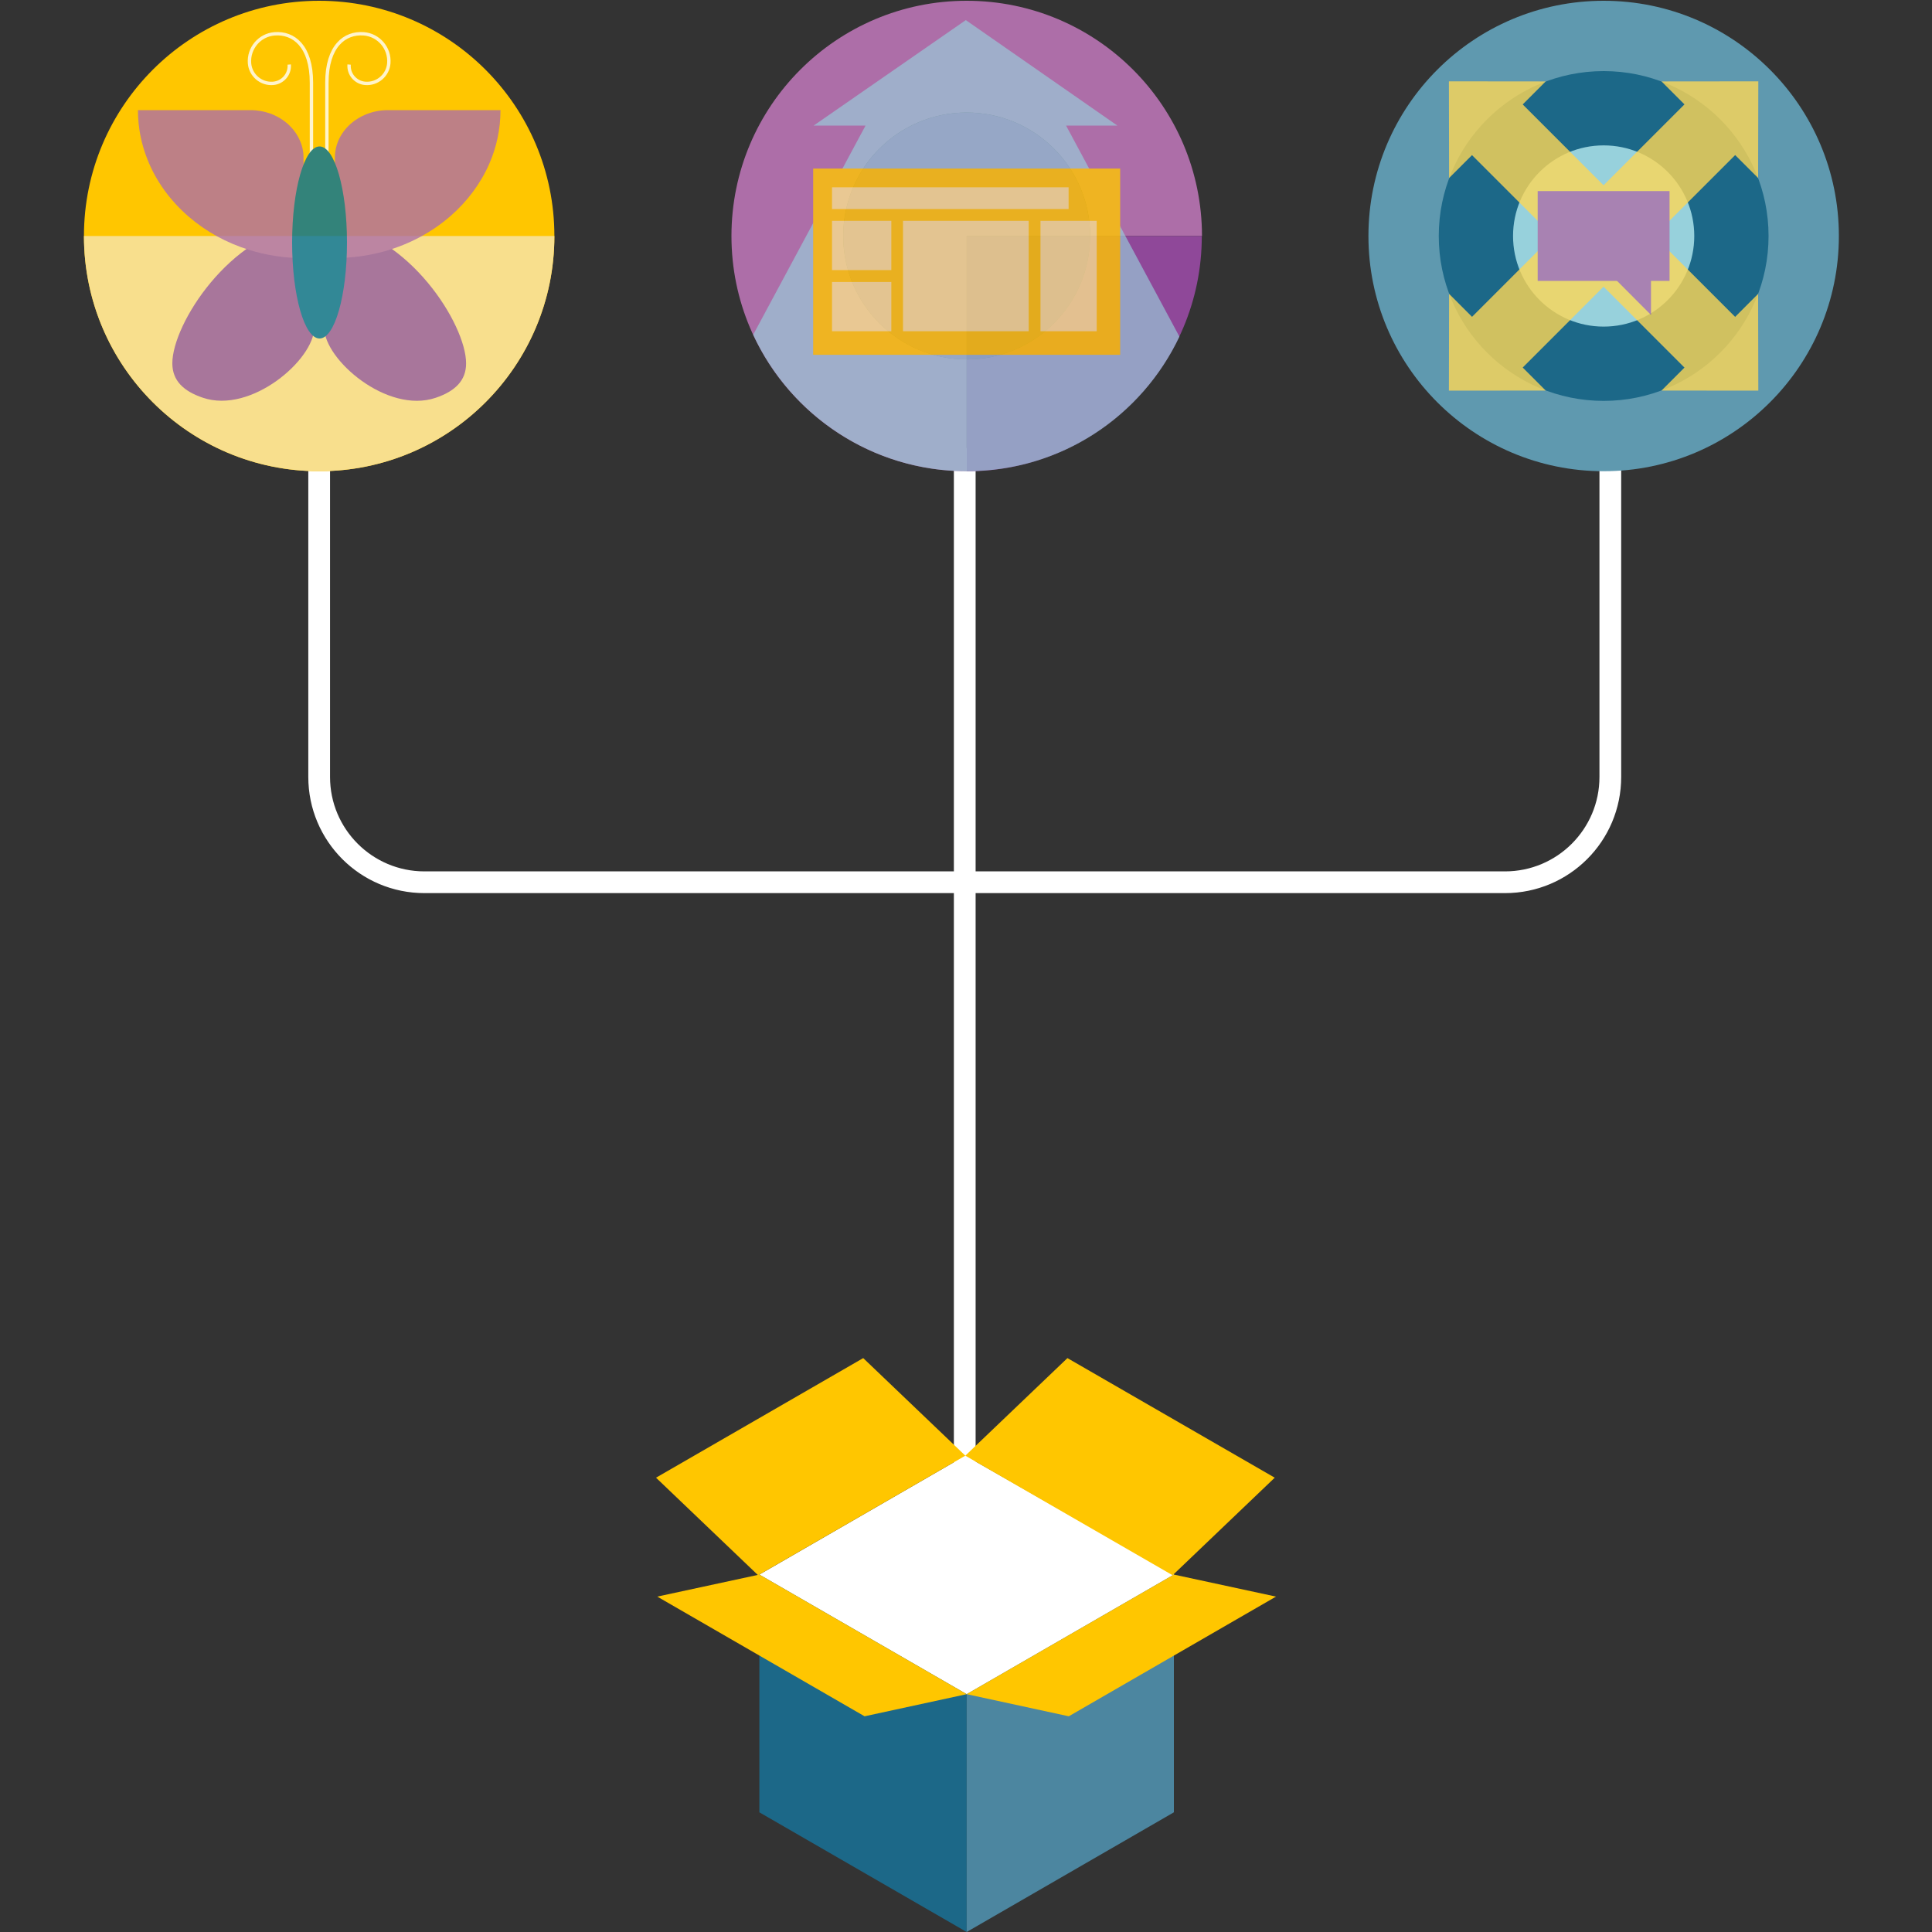 <svg xmlns="http://www.w3.org/2000/svg" id="create_your_own_experience" viewBox="0 0 200 200"><rect x="0" y="0" width="200" height="200" fill="#333333" stroke="none"/><defs><style>.cls-1{fill:#f8df8d;}.cls-2{fill:#007299;}.cls-3{fill:#fdd756;}.cls-4{fill:#fff;}.cls-5{fill:#ffc600;}.cls-6{fill:#744091;}.cls-7,.cls-8{fill:#97d1dc;}.cls-9{fill:#935b9f;}.cls-10{fill:#8f4899;}.cls-11{fill:#ad6ea8;}.cls-12{fill:#1c6888;}.cls-13{fill:#5f99af;}.cls-14{fill:#4c86a0;}.cls-15{stroke-miterlimit:10;stroke-width:.35px;}.cls-15,.cls-16{fill:none;stroke:#fff;}.cls-17,.cls-8{opacity:.8;}.cls-16{stroke-linecap:round;stroke-linejoin:round;stroke-width:2.25px;}</style></defs><g><path class="cls-16" d="m166.7,47.49v32.94c0,6.02-4.88,10.9-10.9,10.9h-55.94"></path><path class="cls-16" d="m33.04,47.49v32.94c0,6.02,4.88,10.9,10.9,10.9h55.94"></path><line class="cls-16" x1="99.87" y1="47.49" x2="99.87" y2="91.33"></line><line class="cls-16" x1="99.87" y1="91.33" x2="99.87" y2="158.59"></line></g><g><polygon class="cls-12" points="100.07 175.38 78.61 163 78.61 187.61 100.07 200 100.07 175.38"></polygon><polygon class="cls-14" points="121.52 163 100.07 175.38 100.07 200 121.52 187.61 121.52 163"></polygon><polygon class="cls-4" points="121.52 163 99.93 150.69 78.61 163 100.07 175.38 121.52 163"></polygon><polygon class="cls-5" points="132.09 165.28 121.52 163 100.07 175.38 110.64 177.67 132.09 165.28"></polygon><polygon class="cls-5" points="68.04 165.28 78.61 163 100.07 175.38 89.5 177.67 68.04 165.28"></polygon><polygon class="cls-5" points="131.96 152.97 121.39 163.07 99.93 150.69 110.5 140.59 131.96 152.97"></polygon><polygon class="cls-5" points="67.91 152.97 78.48 163.07 99.93 150.69 89.36 140.59 67.91 152.97"></polygon></g><g><g><circle class="cls-5" cx="33.04" cy="24.43" r="24.35"></circle><path class="cls-1" d="m33.04,48.78c13.45,0,24.35-10.9,24.35-24.35H8.69c0,13.45,10.9,24.35,24.35,24.35Z"></path></g><g class="cls-17"><path class="cls-9" d="m32.52,23.64c0-.25-.46-.44-.94-.38-7.74.94-13.74,10.27-13.74,14.35,0,1.8,1.17,2.89,3.15,3.56,5.03,1.71,11.53-3.98,11.53-7.21v-10.33Z"></path><path class="cls-9" d="m33.57,23.64v10.33c0,3.23,6.5,8.91,11.53,7.21,1.98-.67,3.15-1.76,3.15-3.56,0-4.08-6-13.42-13.74-14.35-.48-.06-.94.13-.94.38Z"></path><path class="cls-11" d="m51.8,11.4h-11.65c-.78,0-1.52.15-2.19.41-.61.24-1.16.57-1.63.98-.54.47-.97,1.04-1.26,1.67-.26.57-.4,1.19-.4,1.84v10.41c1.8,0,3.54-.25,5.18-.71,2.58-.73,4.9-1.99,6.79-3.64,1.73-1.51,3.1-3.34,4-5.38.76-1.73,1.17-3.61,1.17-5.58Z"></path><path class="cls-11" d="m31.42,26.72v-10.41c0-.65-.14-1.26-.4-1.82-.27-.6-.66-1.13-1.15-1.59-.53-.49-1.17-.88-1.88-1.14-.64-.23-1.33-.36-2.06-.36h-11.65c0,1.78.34,3.48.97,5.07.9,2.3,2.4,4.34,4.32,5.99,1.76,1.51,3.87,2.68,6.22,3.41,1.76.55,3.66.85,5.63.85Z"></path><g><path class="cls-15" d="m36.14,6.68c-.08,1,.67,1.87,1.67,1.95,1.25.1,2.34-.84,2.44-2.08.12-1.56-1.04-2.93-2.6-3.05-1.95-.15-3.81,1.25-3.81,5.06v8.46"></path><path class="cls-15" d="m29.94,6.68c.08,1-.67,1.87-1.67,1.95-1.25.1-2.34-.84-2.44-2.08-.12-1.56,1.04-2.93,2.6-3.05,1.95-.15,3.81,1.25,3.81,5.06v8.46"></path></g><ellipse class="cls-2" cx="33.08" cy="25.1" rx="2.84" ry="9.94"></ellipse></g></g><g><g><path class="cls-11" d="m87.29,24.43c0-7.06,5.72-12.78,12.78-12.78s12.78,5.72,12.78,12.78h11.58C124.42,10.98,113.52.08,100.07.08s-24.35,10.9-24.35,24.35,10.9,24.35,24.35,24.35v-11.58c-7.06,0-12.78-5.72-12.78-12.78Z"></path><path class="cls-9" d="m100.07,11.65c-7.06,0-12.78,5.72-12.78,12.78s5.72,12.78,12.78,12.78v-12.78h12.78c0-7.06-5.72-12.78-12.78-12.78Z"></path><path class="cls-10" d="m124.42,24.43h-11.58c0,7.06-5.72,12.78-12.78,12.78v11.58c13.45,0,24.35-10.9,24.35-24.35Z"></path><path class="cls-6" d="m100.07,37.21c7.06,0,12.78-5.72,12.78-12.78h-12.78v12.78Z"></path></g><g class="cls-17"><path class="cls-8" d="m122.09,34.84l-11.73-21.84h5.31l-15.69-10.92-15.75,10.92h5.37l-11.63,21.65c3.86,8.34,12.31,14.13,22.11,14.13s18.12-5.7,22.02-13.95h0Z"></path><rect class="cls-5" x="84.18" y="17.45" width="31.78" height="19.28"></rect><rect class="cls-1" x="86.13" y="19.39" width="24.49" height="2.25"></rect><rect class="cls-1" x="86.13" y="22.86" width="6.14" height="5.1"></rect><rect class="cls-1" x="86.13" y="29.19" width="6.14" height="5.1"></rect><rect class="cls-1" x="93.48" y="22.86" width="13.01" height="11.43"></rect><rect class="cls-1" x="107.71" y="22.86" width="5.82" height="11.43"></rect></g></g><g><g><circle class="cls-13" cx="166.01" cy="24.43" r="24.35"></circle><circle class="cls-12" cx="166.01" cy="24.43" r="17.07"></circle><circle class="cls-7" cx="166.01" cy="24.43" r="9.38"></circle></g><g class="cls-17"><rect class="cls-3" x="162.29" y="8.26" width="7.42" height="32.35" transform="translate(65.9 -110.23) rotate(45)"></rect><rect class="cls-3" x="162.29" y="8.26" width="7.42" height="32.35" transform="translate(31.35 124.54) rotate(-45)"></rect><g><polygon class="cls-3" points="182.02 8.42 172 8.43 182 18.43 182.02 8.42"></polygon><polygon class="cls-3" points="149.99 40.44 160.01 40.43 150.01 30.42 149.99 40.44"></polygon></g><g><polygon class="cls-3" points="182.02 40.44 182 30.42 172 40.43 182.02 40.44"></polygon><polygon class="cls-3" points="149.99 8.42 150.01 18.43 160.01 8.43 149.99 8.42"></polygon></g><rect class="cls-11" x="159.18" y="19.78" width="13.65" height="9.3"></rect><polygon class="cls-11" points="166.74 28.42 170.91 32.6 170.91 26.49 166.74 28.42"></polygon></g></g></svg>